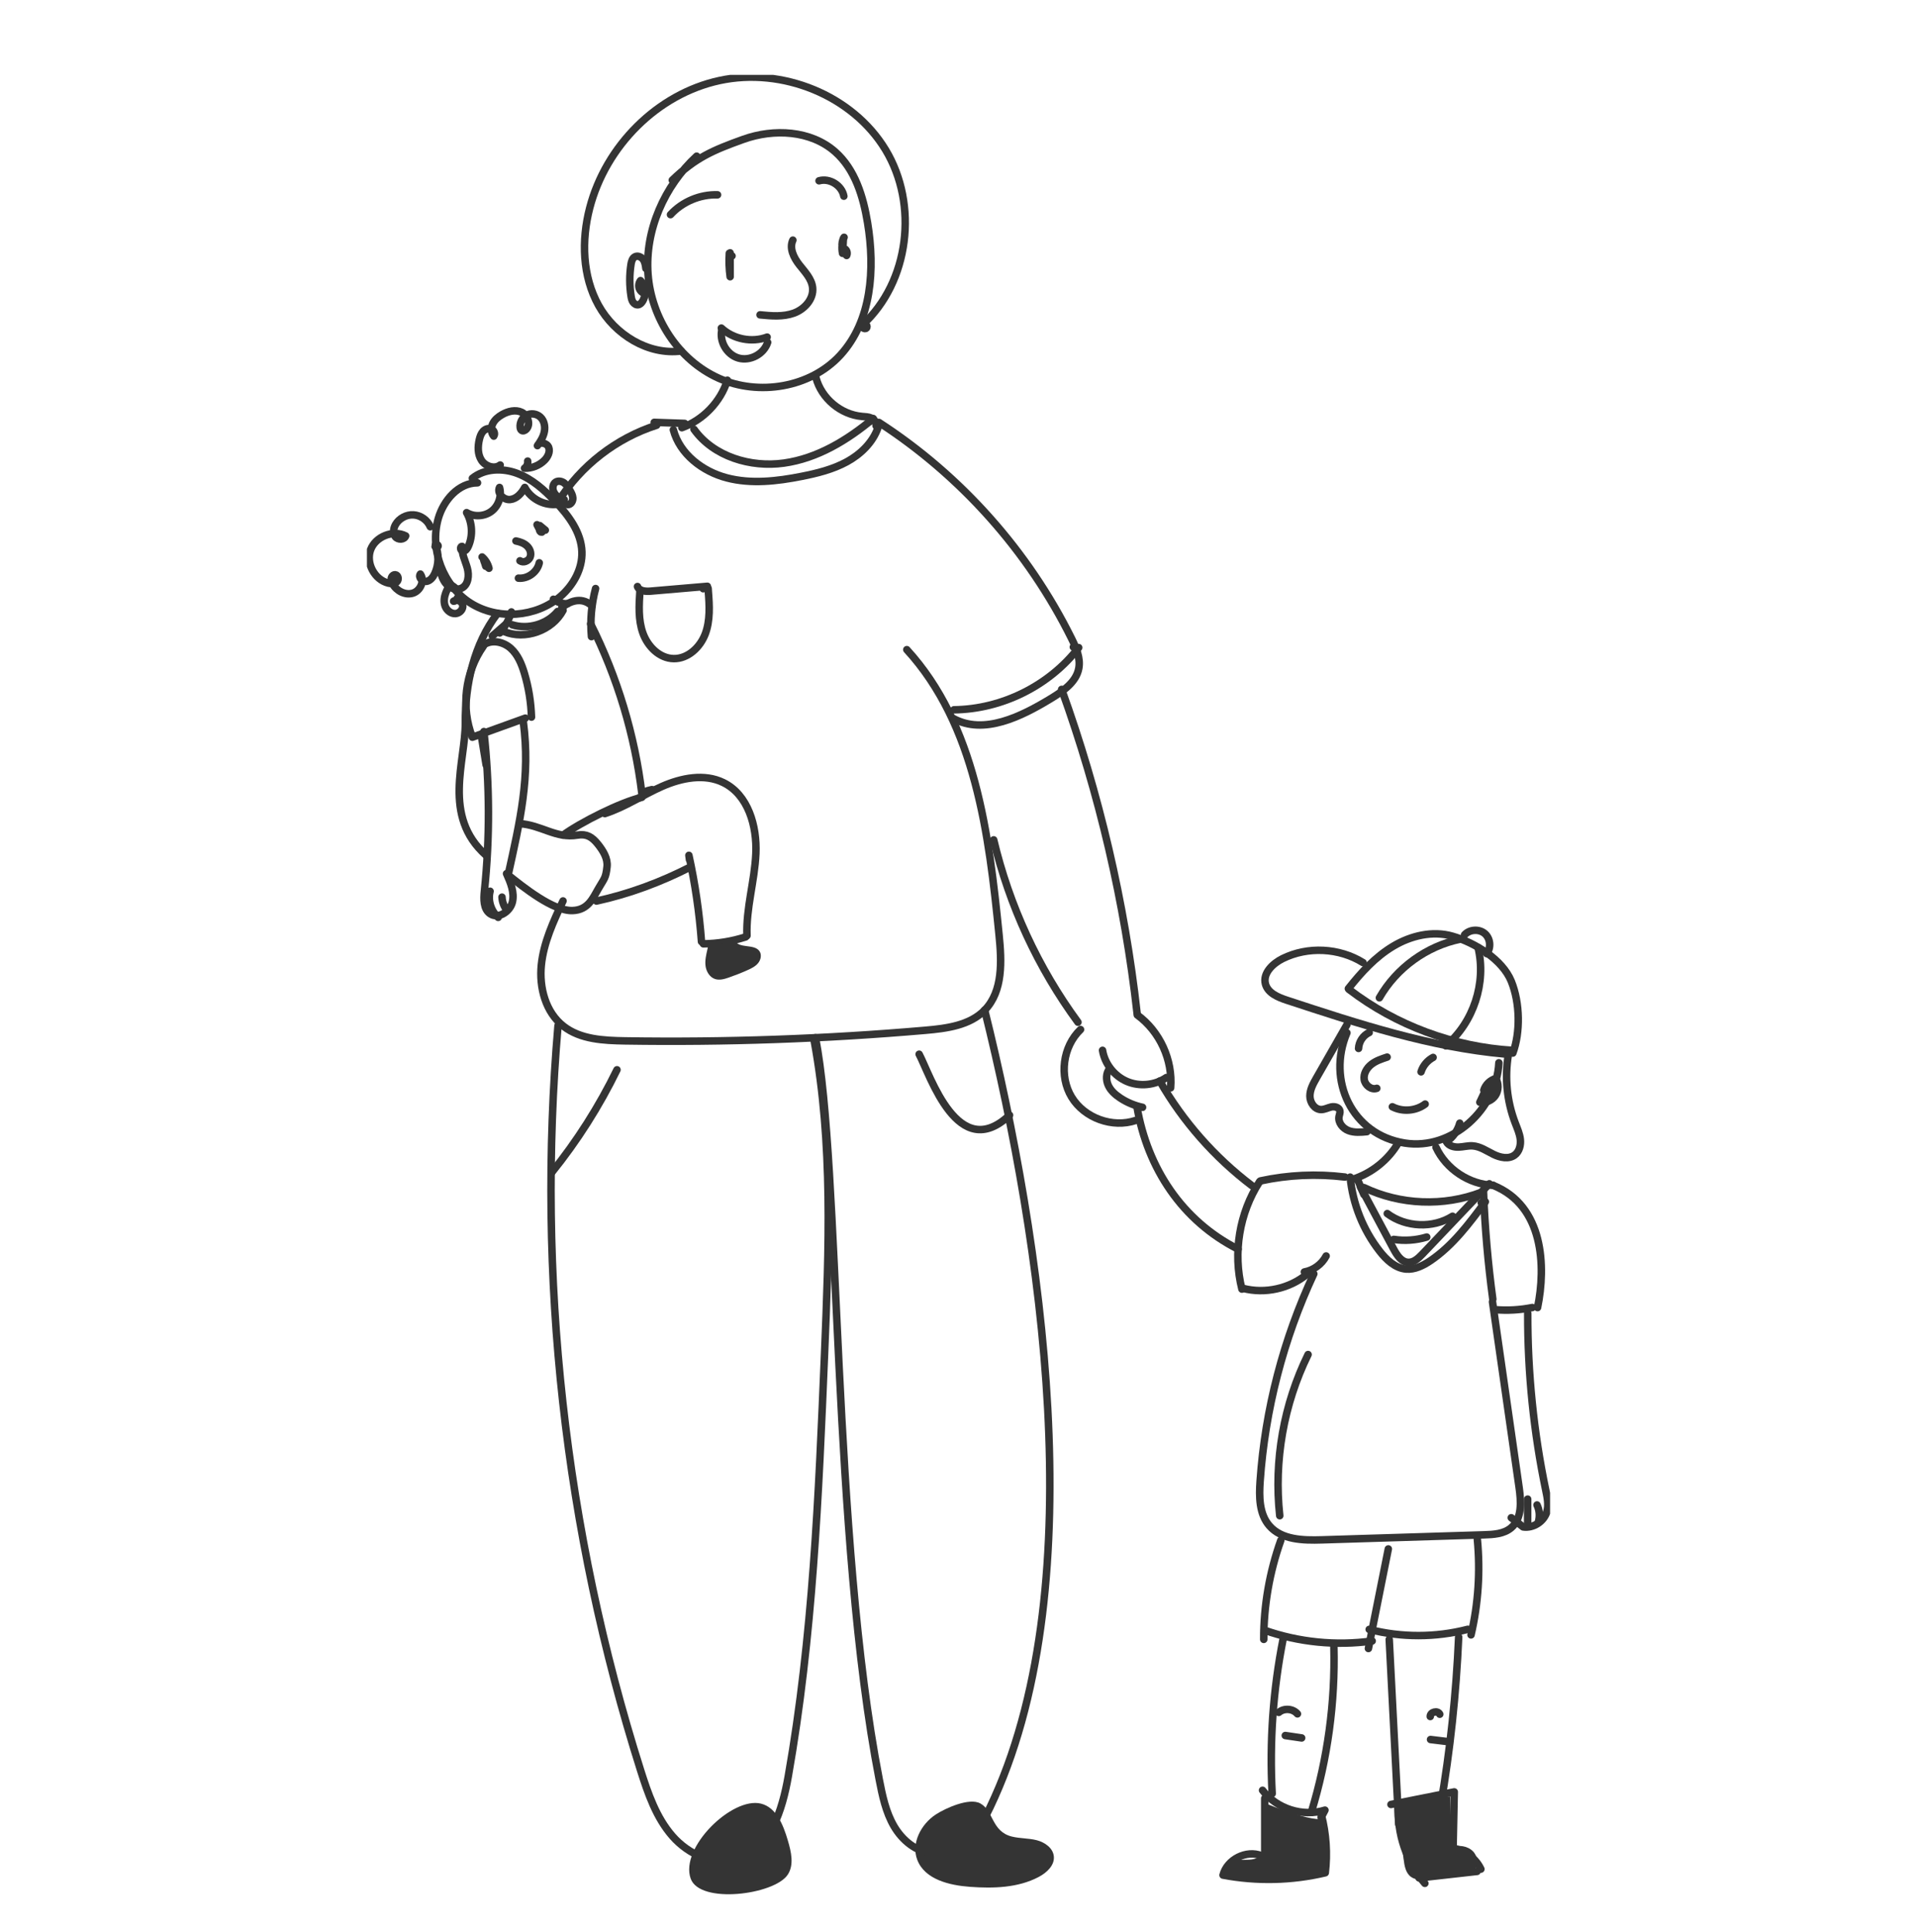 <svg width="256" height="258" viewBox="0 0 256 258" fill="none" xmlns="http://www.w3.org/2000/svg">
<g clip-path="url(#clip0_3047_48724)">
<path d="M135.105 245.295C136.195 245.571 137.346 245.509 138.436 245.785C139.526 246.06 140.628 246.836 140.732 247.949C140.849 249.16 139.765 250.144 138.687 250.707C135.926 252.156 132.656 252.242 129.54 252.016C126.76 251.814 123.496 251.025 122.498 248.42C121.653 246.225 122.976 243.663 124.948 242.366C126.215 241.529 129.423 240.061 130.911 240.874C132.693 241.847 132.393 244.598 135.099 245.295H135.105Z" fill="#343434"/>
<path d="M101.614 240.899C103.677 241.406 104.602 243.761 105.202 245.797C105.655 247.319 106.071 249.08 105.189 250.401C103.408 253.079 93.452 254.37 92.234 250.915C90.764 246.763 97.775 239.963 101.614 240.899Z" fill="#343434"/>
<path d="M97.395 33.823C97.328 34.869 97.364 35.92 97.505 36.96C97.505 35.896 97.505 34.832 97.499 33.768C97.266 33.896 97.536 34.331 97.756 34.184" stroke="#343434" stroke-linecap="round" stroke-linejoin="round"/>
<path d="M112.635 31.823C112.598 32.496 112.555 33.169 112.518 33.841C112.377 33.126 112.445 32.368 112.72 31.695C112.255 32.453 112.408 33.529 113.063 34.123C113.192 33.854 113.124 33.499 112.898 33.297" stroke="#343434" stroke-linecap="round" stroke-linejoin="round"/>
<path d="M89.54 28.668C91.125 26.938 93.483 25.947 95.822 26.021" stroke="#343434" stroke-linecap="round" stroke-linejoin="round"/>
<path d="M109.377 24.149C110.786 23.746 112.427 24.767 112.69 26.204" stroke="#343434" stroke-linecap="round" stroke-linejoin="round"/>
<path d="M93.035 20.86C88.719 24.847 86.11 30.753 86.539 36.611C86.968 42.469 90.599 48.095 95.962 50.51C101.326 52.925 108.208 51.776 112.194 47.459C116.425 42.873 116.872 35.926 115.861 29.775C115.286 26.265 114.19 22.621 111.52 20.267C108.281 17.405 103.34 17.148 99.268 18.61C95.197 20.071 92.888 21.062 89.778 24.064" stroke="#343434" stroke-linecap="round" stroke-linejoin="round"/>
<path d="M97.138 50.785C96.225 53.678 93.911 56.093 91.058 57.126" stroke="#343434" stroke-linecap="round" stroke-linejoin="round"/>
<path d="M108.967 50.455C109.696 53.207 112.261 55.365 115.102 55.622C115.531 55.659 115.978 55.665 116.37 55.842C116.762 56.02 117.086 56.441 116.988 56.863" stroke="#343434" stroke-linecap="round" stroke-linejoin="round"/>
<path d="M75.188 120.334C73.902 123.074 72.598 125.881 72.291 128.889C71.985 131.897 72.855 135.206 75.243 137.064C77.502 138.832 80.594 138.978 83.466 139.027C96.832 139.235 110.21 138.764 123.534 137.615C126.393 137.37 129.509 136.973 131.506 134.912C133.961 132.374 133.771 128.375 133.416 124.866C132.063 111.346 130.275 96.805 121.097 86.771" stroke="#343434" stroke-linecap="round" stroke-linejoin="round"/>
<path d="M117.374 56.423C128.328 63.522 137.316 73.612 143.108 85.303C143.721 86.544 144.315 87.902 144.064 89.266C143.721 91.124 141.945 92.323 140.329 93.307C136.349 95.729 131.377 98.193 127.293 95.961" stroke="#343434" stroke-linecap="round" stroke-linejoin="round"/>
<path d="M122.744 140.807C124.238 143.632 127.942 155.458 134.818 148.945" stroke="#343434" stroke-linecap="round" stroke-linejoin="round"/>
<path d="M82.394 142.886C80.012 147.777 77.073 152.4 73.65 156.638" stroke="#343434" stroke-linecap="round" stroke-linejoin="round"/>
<path d="M96.33 43.821C97.934 45.306 100.401 45.796 102.446 45.025" stroke="#343434" stroke-linecap="round" stroke-linejoin="round"/>
<path d="M74.52 136.985C71.642 170.433 75.414 204.437 85.547 236.447C86.539 239.572 87.635 242.764 89.79 245.234C91.946 247.705 95.43 249.294 98.558 248.31C102.893 246.946 104.473 241.743 105.263 237.273C108.545 218.66 109.328 199.71 110.112 180.828C110.688 166.862 111.257 152.755 108.728 139.009" stroke="#343434" stroke-linecap="round" stroke-linejoin="round"/>
<path d="M108.9 138.599C112.249 155.702 111.11 205.299 117.417 237.689C117.833 239.835 118.286 242.03 119.388 243.92C120.49 245.809 122.382 247.381 124.568 247.527C126.546 247.656 128.456 246.598 129.803 245.143C131.15 243.687 132.02 241.865 132.828 240.055C145.857 210.986 139.147 165.816 131.493 134.906" stroke="#343434" stroke-linecap="round" stroke-linejoin="round"/>
<path d="M86.257 35.865C86.202 35.45 86.141 35.015 85.902 34.673C85.664 34.331 85.192 34.104 84.812 34.288C84.445 34.465 84.323 34.924 84.261 35.327C84.047 36.728 84.053 38.158 84.274 39.559C84.317 39.834 84.372 40.109 84.525 40.341C84.678 40.574 84.947 40.745 85.217 40.708C85.474 40.672 85.67 40.458 85.811 40.237C86.331 39.394 86.209 38.207 85.535 37.48C85.302 37.785 85.241 38.219 85.388 38.574C85.535 38.929 85.884 39.198 86.264 39.247" stroke="#343434" stroke-linecap="round" stroke-linejoin="round"/>
<path d="M92.674 57.334C95.289 60.991 100.236 62.477 104.693 61.853C109.151 61.229 113.167 58.79 116.615 55.903C116.462 56.044 116.308 56.185 116.155 56.319" stroke="#343434" stroke-linecap="round" stroke-linejoin="round"/>
<path d="M89.919 57.408C90.776 60.648 93.813 62.978 97.064 63.828C100.316 64.678 103.757 64.281 107.051 63.626C109.132 63.217 111.22 62.697 113.082 61.682C114.943 60.667 116.572 59.083 117.264 57.077" stroke="#343434" stroke-linecap="round" stroke-linejoin="round"/>
<path d="M85.131 78.338C85.37 78.962 86.221 79.011 86.888 78.956C89.411 78.742 91.939 78.528 94.462 78.308C94.278 78.418 94.089 78.522 93.905 78.632" stroke="#343434" stroke-linecap="round" stroke-linejoin="round"/>
<path d="M85.456 78.931C85.333 80.821 85.217 82.772 85.854 84.557C86.49 86.343 88.064 87.939 89.962 87.969C91.872 88.006 93.519 86.44 94.187 84.655C94.854 82.869 94.744 80.894 94.591 78.993C94.585 78.864 94.579 78.73 94.566 78.601" stroke="#343434" stroke-linecap="round" stroke-linejoin="round"/>
<path d="M127.385 94.805C133.808 94.732 140.133 91.583 144.051 86.496C143.825 86.618 143.531 86.587 143.335 86.422" stroke="#343434" stroke-linecap="round" stroke-linejoin="round"/>
<path d="M80.772 108.668C83.466 107.805 85.835 106.173 88.419 105.035C91.003 103.898 94.076 103.287 96.611 104.534C99.918 106.16 101.105 110.337 100.94 114.018C100.775 117.693 99.618 121.301 99.752 124.976" stroke="#343434" stroke-linecap="round" stroke-linejoin="round"/>
<path d="M99.562 125.147C97.744 125.728 95.84 126.04 93.929 126.064" stroke="#343434" stroke-linecap="round" stroke-linejoin="round"/>
<path d="M93.678 125.77C93.391 121.894 92.827 118.041 91.995 114.244C92.019 114.44 92.05 114.636 92.074 114.831" stroke="#343434" stroke-linecap="round" stroke-linejoin="round"/>
<path d="M92.227 115.785C88.26 117.821 84.01 119.405 79.651 120.353" stroke="#343434" stroke-linecap="round" stroke-linejoin="round"/>
<path d="M98.154 125.605C98.632 126.749 100.695 126.021 101.412 127.03C101.748 127.501 101.608 128.186 101.246 128.632C100.885 129.079 100.346 129.348 99.814 129.58C98.999 129.947 98.173 130.271 97.328 130.564C96.74 130.772 96.091 130.956 95.497 130.766C94.781 130.534 94.328 129.788 94.223 129.042C94.119 128.296 94.297 127.544 94.468 126.81C94.499 126.669 94.523 126.523 94.554 126.382" fill="#343434"/>
<path d="M87.053 105.463L86.429 105.622" stroke="#343434" stroke-linecap="round" stroke-linejoin="round"/>
<path d="M64.546 86.312C62.097 89.785 61.527 94.512 63.083 98.468C65.44 97.618 67.797 96.768 70.154 95.918" stroke="#343434" stroke-linecap="round" stroke-linejoin="round"/>
<path d="M64.681 86.08C65.752 85.389 67.252 85.743 68.201 86.593C69.15 87.443 69.652 88.678 70.02 89.895C70.595 91.803 70.914 93.79 70.975 95.784" stroke="#343434" stroke-linecap="round" stroke-linejoin="round"/>
<path d="M78.874 83.322C82.443 90.433 84.776 98.162 85.725 106.063" stroke="#343434" stroke-linecap="round" stroke-linejoin="round"/>
<path d="M75.193 111.548C77.483 109.86 82.933 107.121 85.725 106.491" stroke="#343434" stroke-linecap="round" stroke-linejoin="round"/>
<path d="M64.307 98.456L64.919 102.174" stroke="#343434" stroke-linecap="round" stroke-linejoin="round"/>
<path d="M64.619 97.71C65.403 104.772 65.427 111.914 64.693 118.977C64.576 120.084 64.546 121.429 65.464 122.053C66.554 122.793 68.127 121.759 68.427 120.481C68.728 119.203 68.183 117.889 67.644 116.69" stroke="#343434" stroke-linecap="round" stroke-linejoin="round"/>
<path d="M67.858 116.867C69.45 109.615 70.853 103.769 69.885 96.407" stroke="#343434" stroke-linecap="round" stroke-linejoin="round"/>
<path d="M65.446 119.038C65.127 120.279 65.562 121.68 66.53 122.53" stroke="#343434" stroke-linecap="round" stroke-linejoin="round"/>
<path d="M67.038 119.827C67.069 120.445 67.289 121.05 67.663 121.545" stroke="#343434" stroke-linecap="round" stroke-linejoin="round"/>
<path d="M68.397 83.45C70.528 84.117 73.032 83.383 74.465 81.671" stroke="#343434" stroke-linecap="round" stroke-linejoin="round"/>
<path d="M67.485 83.426L65.734 84.955" stroke="#343434" stroke-linecap="round" stroke-linejoin="round"/>
<path d="M67.301 84.349C70.13 85.529 73.761 84.227 75.194 81.518" stroke="#343434" stroke-linecap="round" stroke-linejoin="round"/>
<path d="M75.028 81.133C76.345 80.106 77.857 79.788 79.069 80.937" stroke="#343434" stroke-linecap="round" stroke-linejoin="round"/>
<path d="M68.293 81.732C67.975 82.766 67.442 83.732 66.732 84.545" stroke="#343434" stroke-linecap="round" stroke-linejoin="round"/>
<path d="M73.901 80.038C74.434 80.454 75.12 80.668 75.793 80.631" stroke="#343434" stroke-linecap="round" stroke-linejoin="round"/>
<path d="M63.768 64.489C61.239 64.489 59.237 66.806 58.533 69.24C57.339 73.379 59.164 78.204 62.801 80.528C66.438 82.851 71.587 82.472 74.85 79.653C76.571 78.167 77.783 75.984 77.71 73.71C77.624 71.105 75.928 68.848 74.128 66.959C72.677 65.43 71.06 63.981 69.089 63.235C67.117 62.489 64.723 62.556 63.082 63.883" stroke="#343434" stroke-linecap="round" stroke-linejoin="round"/>
<path d="M64.38 74.394C64.834 74.786 65.158 75.324 65.299 75.905C64.931 75.611 64.668 75.183 64.576 74.719C64.674 75.024 64.772 75.33 64.87 75.636" stroke="#343434" stroke-linecap="round" stroke-linejoin="round"/>
<path d="M72.132 70.432C71.973 70.609 72.016 70.927 72.218 71.056C72.053 70.732 71.881 70.408 71.716 70.084C71.936 70.414 72.15 70.738 72.371 71.068L72.083 70.2L72.824 70.811" stroke="#343434" stroke-linecap="round" stroke-linejoin="round"/>
<path d="M69.23 77.225C70.485 77.342 71.759 76.406 72.016 75.171" stroke="#343434" stroke-linecap="round" stroke-linejoin="round"/>
<path d="M68.899 72.254C69.438 72.364 69.983 72.548 70.381 72.927C70.779 73.306 70.999 73.911 70.791 74.425C70.583 74.939 69.885 75.22 69.438 74.902" stroke="#343434" stroke-linecap="round" stroke-linejoin="round"/>
<path d="M57.456 70.353C57.088 69.466 56.188 68.83 55.227 68.769C54.266 68.708 53.298 69.234 52.821 70.065C52.539 70.56 52.441 71.221 52.784 71.679C53.127 72.138 53.996 72.12 54.174 71.576C52.478 70.732 50.145 71.661 49.49 73.434C48.835 75.208 50.01 77.421 51.847 77.88C52.239 77.978 52.704 77.984 52.998 77.709C53.292 77.433 53.194 76.804 52.79 76.767C52.527 76.743 52.3 76.981 52.251 77.244C52.202 77.507 52.306 77.764 52.435 77.996C52.955 78.925 54.106 79.537 55.129 79.225C56.151 78.913 56.752 77.543 56.133 76.675C55.833 77.115 56.396 77.733 56.923 77.66C57.45 77.586 57.823 77.103 58.05 76.62C58.607 75.428 58.644 73.997 58.141 72.78C58.258 72.639 58.539 72.768 58.509 72.951C58.478 73.135 58.178 73.171 58.105 73.006" stroke="#343434" stroke-linecap="round" stroke-linejoin="round"/>
<path d="M66.799 62.11C66.034 62.691 64.828 62.293 64.301 61.486C63.775 60.679 63.793 59.633 64.013 58.698C64.105 58.313 64.234 57.921 64.503 57.622C64.772 57.322 65.201 57.151 65.575 57.285C65.948 57.42 66.168 57.927 65.936 58.252C65.556 57.805 65.55 57.12 65.801 56.594C66.052 56.069 66.53 55.677 67.038 55.384C67.834 54.925 68.838 54.674 69.665 55.066C70.491 55.457 70.914 56.686 70.271 57.34C70.112 57.505 69.848 57.615 69.659 57.487C69.536 57.408 69.487 57.249 69.469 57.102C69.383 56.454 69.738 55.763 70.32 55.457C70.901 55.151 71.673 55.255 72.157 55.702C72.677 56.179 72.824 56.955 72.695 57.646C72.567 58.337 72.181 58.955 71.771 59.523C72.046 58.942 73.044 59.15 73.271 59.75C73.498 60.349 73.161 61.028 72.708 61.48C72.016 62.177 71.03 62.569 70.044 62.538C70.35 62.336 70.522 61.945 70.467 61.584" stroke="#343434" stroke-linecap="round" stroke-linejoin="round"/>
<path d="M87.69 56.796C82.302 58.514 77.569 62.189 74.563 66.971" stroke="#343434" stroke-linecap="round" stroke-linejoin="round"/>
<path d="M79.535 78.607C78.978 80.699 78.788 82.882 78.984 85.034" stroke="#343434" stroke-linecap="round" stroke-linejoin="round"/>
<path d="M87.366 56.411L91.431 56.551" stroke="#343434" stroke-linecap="round" stroke-linejoin="round"/>
<path d="M66.444 81.915C63.303 86.031 62.109 91.363 62.14 96.542C62.17 101.721 59.017 109.01 64.913 114.244" stroke="#343434" stroke-linecap="round" stroke-linejoin="round"/>
<path d="M69.352 110.007C72.291 110.178 74.22 112.031 77.122 111.541C78.329 111.34 79.063 111.78 79.829 112.734C80.533 113.614 81.188 114.654 81.065 115.773C80.894 117.32 80.71 117.302 79.933 118.653C79.155 120.004 78.531 121.551 76.455 121.619C73.865 121.704 69.885 118.488 67.858 116.874" stroke="#343434" stroke-linecap="round" stroke-linejoin="round"/>
<path d="M58.748 75.954C58.888 76.694 59.103 77.458 59.611 78.02C60.119 78.583 60.976 78.889 61.656 78.552C62.556 78.106 62.672 76.853 62.409 75.886C62.146 74.92 61.631 73.979 61.711 72.982C61.374 72.982 61.497 73.612 61.834 73.618C62.17 73.624 62.403 73.294 62.538 72.982C63.174 71.557 63.089 69.827 62.311 68.469C63.327 69.075 64.711 68.989 65.648 68.273C66.585 67.558 67.026 66.243 66.707 65.106C66.328 65.895 67.264 66.818 68.14 66.72C69.016 66.623 69.665 65.87 70.081 65.1C70.901 66.671 72.781 67.619 74.532 67.338L74.165 66.457" stroke="#343434" stroke-linecap="round" stroke-linejoin="round"/>
<path d="M61.276 79.231C61.05 78.705 60.603 78.277 60.064 78.082C59.801 78.552 59.544 79.042 59.409 79.567C59.274 80.093 59.28 80.674 59.531 81.151C59.782 81.628 60.303 81.995 60.842 81.952C61.38 81.909 61.87 81.396 61.797 80.858C61.723 80.32 61.001 79.971 60.572 80.301C60.817 80.301 61.05 80.099 61.087 79.855" stroke="#343434" stroke-linecap="round" stroke-linejoin="round"/>
<path d="M74.924 66.733C74.545 66.439 74.147 66.127 73.945 65.693C73.743 65.259 73.798 64.66 74.202 64.397C74.545 64.177 75.022 64.268 75.347 64.513C75.671 64.758 75.892 65.118 76.094 65.473C76.284 65.797 76.473 66.133 76.498 66.506C76.522 66.879 76.32 67.295 75.959 67.387C75.598 67.479 75.175 67.069 75.353 66.739" stroke="#343434" stroke-linecap="round" stroke-linejoin="round"/>
<path d="M96.421 43.955C95.999 45.539 97.028 47.361 98.601 47.82C100.175 48.278 102.024 47.288 102.514 45.728" stroke="#343434" stroke-linecap="round" stroke-linejoin="round"/>
<path d="M105.881 32.074C105.373 33.157 106.003 34.428 106.744 35.37C107.485 36.312 108.398 37.241 108.52 38.434C108.673 39.944 107.436 41.314 106.003 41.827C104.571 42.341 103.003 42.2 101.497 42.053" stroke="#343434" stroke-linecap="round" stroke-linejoin="round"/>
<path d="M90.978 46.884C86.545 47.453 82.1 44.689 79.933 40.788C77.765 36.886 77.63 32.099 78.751 27.776C80.888 19.521 87.764 12.55 96.109 10.752C104.455 8.954 113.841 12.709 118.256 20.004C122.67 27.305 121.452 37.663 115.151 43.417C115.004 43.705 115.47 44.047 115.702 43.821C115.935 43.594 115.598 43.124 115.31 43.264" stroke="#343434" stroke-linecap="round" stroke-linejoin="round"/>
<path d="M141.773 92.078C146.806 106.032 150.192 120.573 151.846 135.309" stroke="#343434" stroke-linecap="round" stroke-linejoin="round"/>
<path d="M132.699 112.177C134.775 120.934 138.626 129.274 143.953 136.532" stroke="#343434" stroke-linecap="round" stroke-linejoin="round"/>
<path d="M144.296 137.511C141.926 139.779 141.406 143.736 143.108 146.536C144.81 149.337 148.564 150.7 151.674 149.649" stroke="#343434" stroke-linecap="round" stroke-linejoin="round"/>
<path d="M171.041 205.739C169.534 209.977 168.751 214.471 168.763 218.965" stroke="#343434" stroke-linecap="round" stroke-linejoin="round"/>
<path d="M168.83 217.73C173.428 219.351 178.418 219.852 183.243 219.179" stroke="#343434" stroke-linecap="round" stroke-linejoin="round"/>
<path d="M185.399 206.883C184.511 211.316 183.623 215.749 182.741 220.182" stroke="#343434" stroke-linecap="round" stroke-linejoin="round"/>
<path d="M197.289 205.617C197.693 209.873 197.418 214.196 196.444 218.366" stroke="#343434" stroke-linecap="round" stroke-linejoin="round"/>
<path d="M182.845 217.632C187.143 218.733 191.717 218.733 196.009 217.62" stroke="#343434" stroke-linecap="round" stroke-linejoin="round"/>
<path d="M171.353 218.904C170.006 225.692 169.516 232.65 169.889 239.566" stroke="#343434" stroke-linecap="round" stroke-linejoin="round"/>
<path d="M178.131 219.901C178.321 227.391 177.298 234.906 175.112 242.073" stroke="#343434" stroke-linecap="round" stroke-linejoin="round"/>
<path d="M194.791 218.653C194.466 226.211 193.664 233.751 192.378 241.205" stroke="#343434" stroke-linecap="round" stroke-linejoin="round"/>
<path d="M185.521 218.978C185.943 227.202 186.366 235.42 186.788 243.644" stroke="#343434" stroke-linecap="round" stroke-linejoin="round"/>
<path d="M170.771 228.718C171.475 228.113 172.663 228.205 173.263 228.914" stroke="#343434" stroke-linecap="round" stroke-linejoin="round"/>
<path d="M171.641 231.806L173.826 232.13" stroke="#343434" stroke-linecap="round" stroke-linejoin="round"/>
<path d="M191.001 229.269C190.971 228.657 192.011 228.406 192.269 228.963" stroke="#343434" stroke-linecap="round" stroke-linejoin="round"/>
<path d="M191.038 232.338L193.542 232.644" stroke="#343434" stroke-linecap="round" stroke-linejoin="round"/>
<path d="M168.604 239.12C170.483 241.59 173.973 242.703 176.937 241.773C176.765 242.097 176.6 242.421 176.429 242.746" stroke="#343434" stroke-linecap="round" stroke-linejoin="round"/>
<path d="M168.897 240.196V247.374" stroke="#343434" stroke-linecap="round" stroke-linejoin="round"/>
<path d="M168.451 247.857C166.442 247.05 163.864 248.353 163.326 250.45C167.832 251.3 172.516 251.196 176.98 250.138C177.286 247.564 177.114 244.935 176.465 242.428" stroke="#343434" stroke-linecap="round" stroke-linejoin="round"/>
<path d="M185.754 241.015C188.57 240.453 191.387 239.89 194.203 239.334C194.142 242.226 194.087 245.118 194.026 248.01" stroke="#343434" stroke-linecap="round" stroke-linejoin="round"/>
<path d="M188.705 249.649C189.513 247.949 191.35 246.787 193.236 246.787C195.122 246.787 196.959 247.949 197.761 249.649" stroke="#343434" stroke-linecap="round" stroke-linejoin="round"/>
<path d="M189.501 250.823L197.252 249.955" stroke="#343434" stroke-linecap="round" stroke-linejoin="round"/>
<path d="M186.758 241.144C186.525 244.892 187.817 248.714 190.278 251.551" stroke="#343434" stroke-linecap="round" stroke-linejoin="round"/>
<path d="M175.449 170.145C171.389 178.828 168.946 188.263 168.279 197.821C168.132 199.9 168.144 202.205 169.51 203.782C171.145 205.678 174.01 205.751 176.514 205.672C183.733 205.446 190.952 205.226 198.171 204.999C199.45 204.963 200.84 204.883 201.814 204.051C203.283 202.81 203.136 200.548 202.861 198.64C201.679 190.385 200.491 182.13 199.31 173.875" stroke="#343434" stroke-linecap="round" stroke-linejoin="round"/>
<path d="M199.401 158.325C206.173 161.046 206.461 169.173 205.328 174.646" stroke="#343434" stroke-linecap="round" stroke-linejoin="round"/>
<path d="M199.628 174.921C201.299 175.068 202.989 174.97 204.63 174.64" stroke="#343434" stroke-linecap="round" stroke-linejoin="round"/>
<path d="M204.018 175.416C204 183.359 204.808 191.302 206.431 199.08C206.627 200.016 206.835 201 206.566 201.917C206.186 203.226 204.759 204.143 203.406 203.948C202.88 203.538 202.347 203.128 201.82 202.718" stroke="#343434" stroke-linecap="round" stroke-linejoin="round"/>
<path d="M204.006 200.23V203.354" stroke="#343434" stroke-linecap="round" stroke-linejoin="round"/>
<path d="M205.255 201.012C205.604 201.734 205.659 202.59 205.414 203.354" stroke="#343434" stroke-linecap="round" stroke-linejoin="round"/>
<path d="M198.11 159.169C198.294 163.969 198.71 168.763 199.353 173.527" stroke="#343434" stroke-linecap="round" stroke-linejoin="round"/>
<path d="M181.676 158.533C183.158 161.303 184.639 164.073 186.115 166.843C186.55 167.65 187.143 168.568 188.062 168.604C188.809 168.635 189.421 168.048 189.942 167.51C192.923 164.379 195.905 161.242 198.887 158.111" stroke="#343434" stroke-linecap="round" stroke-linejoin="round"/>
<path d="M179.87 137.951C177.176 144.28 180.513 151.556 187.597 152.675C193.928 153.672 199.861 148.15 200.161 141.95" stroke="#343434" stroke-linecap="round" stroke-linejoin="round"/>
<path d="M180.065 132.044C181.774 129.886 183.666 127.807 186.035 126.388C188.405 124.969 191.313 124.278 193.964 125.043C196.977 125.911 200.638 128.161 201.82 131.066C203.002 133.97 203.044 137.908 202.028 140.654" stroke="#343434" stroke-linecap="round" stroke-linejoin="round"/>
<path d="M180.164 132.167C186.433 136.96 194.154 139.828 202.034 140.293" stroke="#343434" stroke-linecap="round" stroke-linejoin="round"/>
<path d="M182.025 128.571C178.847 126.59 174.635 126.376 171.279 128.039C169.957 128.693 168.616 129.99 168.989 131.421C169.308 132.643 170.679 133.212 171.879 133.603C181.388 136.734 191.001 139.883 200.975 140.782" stroke="#343434" stroke-linecap="round" stroke-linejoin="round"/>
<path d="M182.845 137.914C182.031 138.287 181.462 139.143 181.425 140.036" stroke="#343434" stroke-linecap="round" stroke-linejoin="round"/>
<path d="M191.381 141.235C190.622 141.638 190.028 142.341 189.771 143.161" stroke="#343434" stroke-linecap="round" stroke-linejoin="round"/>
<path d="M185.239 141.192C184.499 141.436 183.739 141.687 183.127 142.17C182.515 142.653 182.062 143.418 182.178 144.188C182.294 144.959 183.121 145.613 183.862 145.362" stroke="#343434" stroke-linecap="round" stroke-linejoin="round"/>
<path d="M185.938 147.826C187.309 148.536 189.085 148.395 190.321 147.466" stroke="#343434" stroke-linecap="round" stroke-linejoin="round"/>
<path d="M198.152 145.607C198.379 144.873 199.003 144.268 199.744 144.054C200.161 144.732 200.142 145.656 199.701 146.316C199.261 146.976 198.409 147.349 197.62 147.221C198.036 146.34 198.446 145.46 198.863 144.579" stroke="#343434" stroke-linecap="round" stroke-linejoin="round"/>
<path d="M201.428 140.898C200.92 143.931 201.239 147.093 202.335 149.967C202.61 150.688 202.941 151.41 203.027 152.18C203.112 152.951 202.898 153.807 202.28 154.271C201.477 154.871 200.326 154.62 199.426 154.173C198.526 153.727 197.663 153.116 196.659 153.048C196.034 153.006 195.422 153.189 194.797 153.213C194.173 153.238 193.469 153.054 193.163 152.51C194.026 151.923 194.663 151.018 194.938 150.015" stroke="#343434" stroke-linecap="round" stroke-linejoin="round"/>
<path d="M179.876 136.857L175.798 143.986C175.37 144.738 174.929 145.533 174.929 146.396C174.929 147.258 175.547 148.187 176.417 148.199C176.888 148.205 177.317 147.955 177.776 147.851C178.235 147.747 178.835 147.906 178.933 148.371C178.982 148.621 178.866 148.866 178.817 149.117C178.664 149.93 179.313 150.719 180.084 151.012C180.856 151.306 181.713 151.232 182.539 151.153" stroke="#343434" stroke-linecap="round" stroke-linejoin="round"/>
<path d="M151.839 147.869C153.241 156.026 157.864 163.064 165.34 166.843" stroke="#343434" stroke-linecap="round" stroke-linejoin="round"/>
<path d="M154.882 144.39C157.987 149.807 162.205 154.589 167.183 158.362" stroke="#343434" stroke-linecap="round" stroke-linejoin="round"/>
<path d="M168.212 157.818C165.499 162.013 164.624 167.345 165.848 172.181" stroke="#343434" stroke-linecap="round" stroke-linejoin="round"/>
<path d="M166.008 172.084C168.935 172.842 172.21 172.12 174.543 170.188" stroke="#343434" stroke-linecap="round" stroke-linejoin="round"/>
<path d="M168.334 157.726C172.033 156.925 175.859 156.754 179.613 157.213" stroke="#343434" stroke-linecap="round" stroke-linejoin="round"/>
<path d="M186.758 152.602C185.411 154.919 183.182 156.705 180.629 157.518" stroke="#343434" stroke-linecap="round" stroke-linejoin="round"/>
<path d="M191.767 153.244C193.12 156.155 196.187 158.197 199.402 158.319" stroke="#343434" stroke-linecap="round" stroke-linejoin="round"/>
<path d="M151.876 135.566C154.888 137.768 156.633 141.583 156.327 145.301" stroke="#343434" stroke-linecap="round" stroke-linejoin="round"/>
<path d="M147.235 140.287C147.529 142.103 148.808 143.723 150.498 144.445C152.188 145.166 154.246 144.959 155.764 143.919" stroke="#343434" stroke-linecap="round" stroke-linejoin="round"/>
<path d="M148.184 142.727C147.682 143.332 147.676 144.243 148 144.959C148.325 145.674 148.943 146.218 149.598 146.652C150.504 147.252 151.521 147.674 152.58 147.9" stroke="#343434" stroke-linecap="round" stroke-linejoin="round"/>
<path d="M180.304 157.219C180.647 160.802 182.031 164.275 184.241 167.112C185.135 168.262 186.298 169.369 187.75 169.503C188.937 169.607 190.082 169.026 191.068 168.354C194.032 166.33 196.217 163.395 198.354 160.514C198.269 160.716 197.981 160.784 197.809 160.649" stroke="#343434" stroke-linecap="round" stroke-linejoin="round"/>
<path d="M181.278 157.512L182.135 159.542" stroke="#343434" stroke-linecap="round" stroke-linejoin="round"/>
<path d="M174.188 169.888C175.412 169.668 176.52 168.855 177.096 167.754" stroke="#343434" stroke-linecap="round" stroke-linejoin="round"/>
<path d="M169.002 245.271C168.983 246.286 168.885 247.46 168.047 248.035C167.33 248.524 166.381 248.359 165.524 248.426C164.667 248.493 163.65 249.099 163.81 249.943C163.95 250.676 164.85 250.952 165.591 251.056C169.332 251.563 173.178 251.312 176.827 250.322C177.225 247.735 177.243 245.088 176.882 242.489C177.115 244.164 169.087 240.93 169.143 240.917C168.922 242.318 169.032 243.84 169.008 245.265L169.002 245.271Z" fill="#343434"/>
<path d="M187.444 248.328C187.548 249.197 187.713 250.169 188.423 250.683C189.066 251.153 189.948 251.086 190.738 251C192.183 250.842 193.628 250.683 195.073 250.517C195.612 250.456 196.175 250.389 196.61 250.071C197.467 249.453 197.448 248.041 196.714 247.283C195.979 246.524 194.767 246.384 193.762 246.726C193.72 244.464 193.683 242.201 193.64 239.939L189.917 240.465C189.299 240.55 186.887 240.544 186.568 241.058C186.225 241.608 186.887 243.846 186.966 244.513L187.438 248.328H187.444Z" fill="#343434"/>
<path d="M195.581 124.859C196.248 124.126 197.516 124.046 198.275 124.688C199.034 125.33 199.157 126.59 198.538 127.373" stroke="#343434" stroke-linecap="round" stroke-linejoin="round"/>
<path d="M195.036 125.434C190.529 126.351 186.482 129.286 184.205 133.273" stroke="#343434" stroke-linecap="round" stroke-linejoin="round"/>
<path d="M197.381 126.553C198.52 131.268 196.781 136.563 193.07 139.688" stroke="#343434" stroke-linecap="round" stroke-linejoin="round"/>
<path d="M182.142 158.619C186.991 160.943 192.801 161.175 197.822 159.243" stroke="#343434" stroke-linecap="round" stroke-linejoin="round"/>
<path d="M185.258 162.092C187.731 163.945 191.362 164.092 193.977 162.447" stroke="#343434" stroke-linecap="round" stroke-linejoin="round"/>
<path d="M186.121 165.541C187.591 165.767 189.109 165.657 190.53 165.229" stroke="#343434" stroke-linecap="round" stroke-linejoin="round"/>
<path d="M174.684 180.919C171.426 187.548 170.098 195.106 170.9 202.449" stroke="#343434" stroke-linecap="round" stroke-linejoin="round"/>
</g>
<defs>
<clipPath id="clip0_3047_48724">
<rect width="158" height="243" fill="white" transform="translate(49 10)"/>
</clipPath>
</defs>
</svg>
